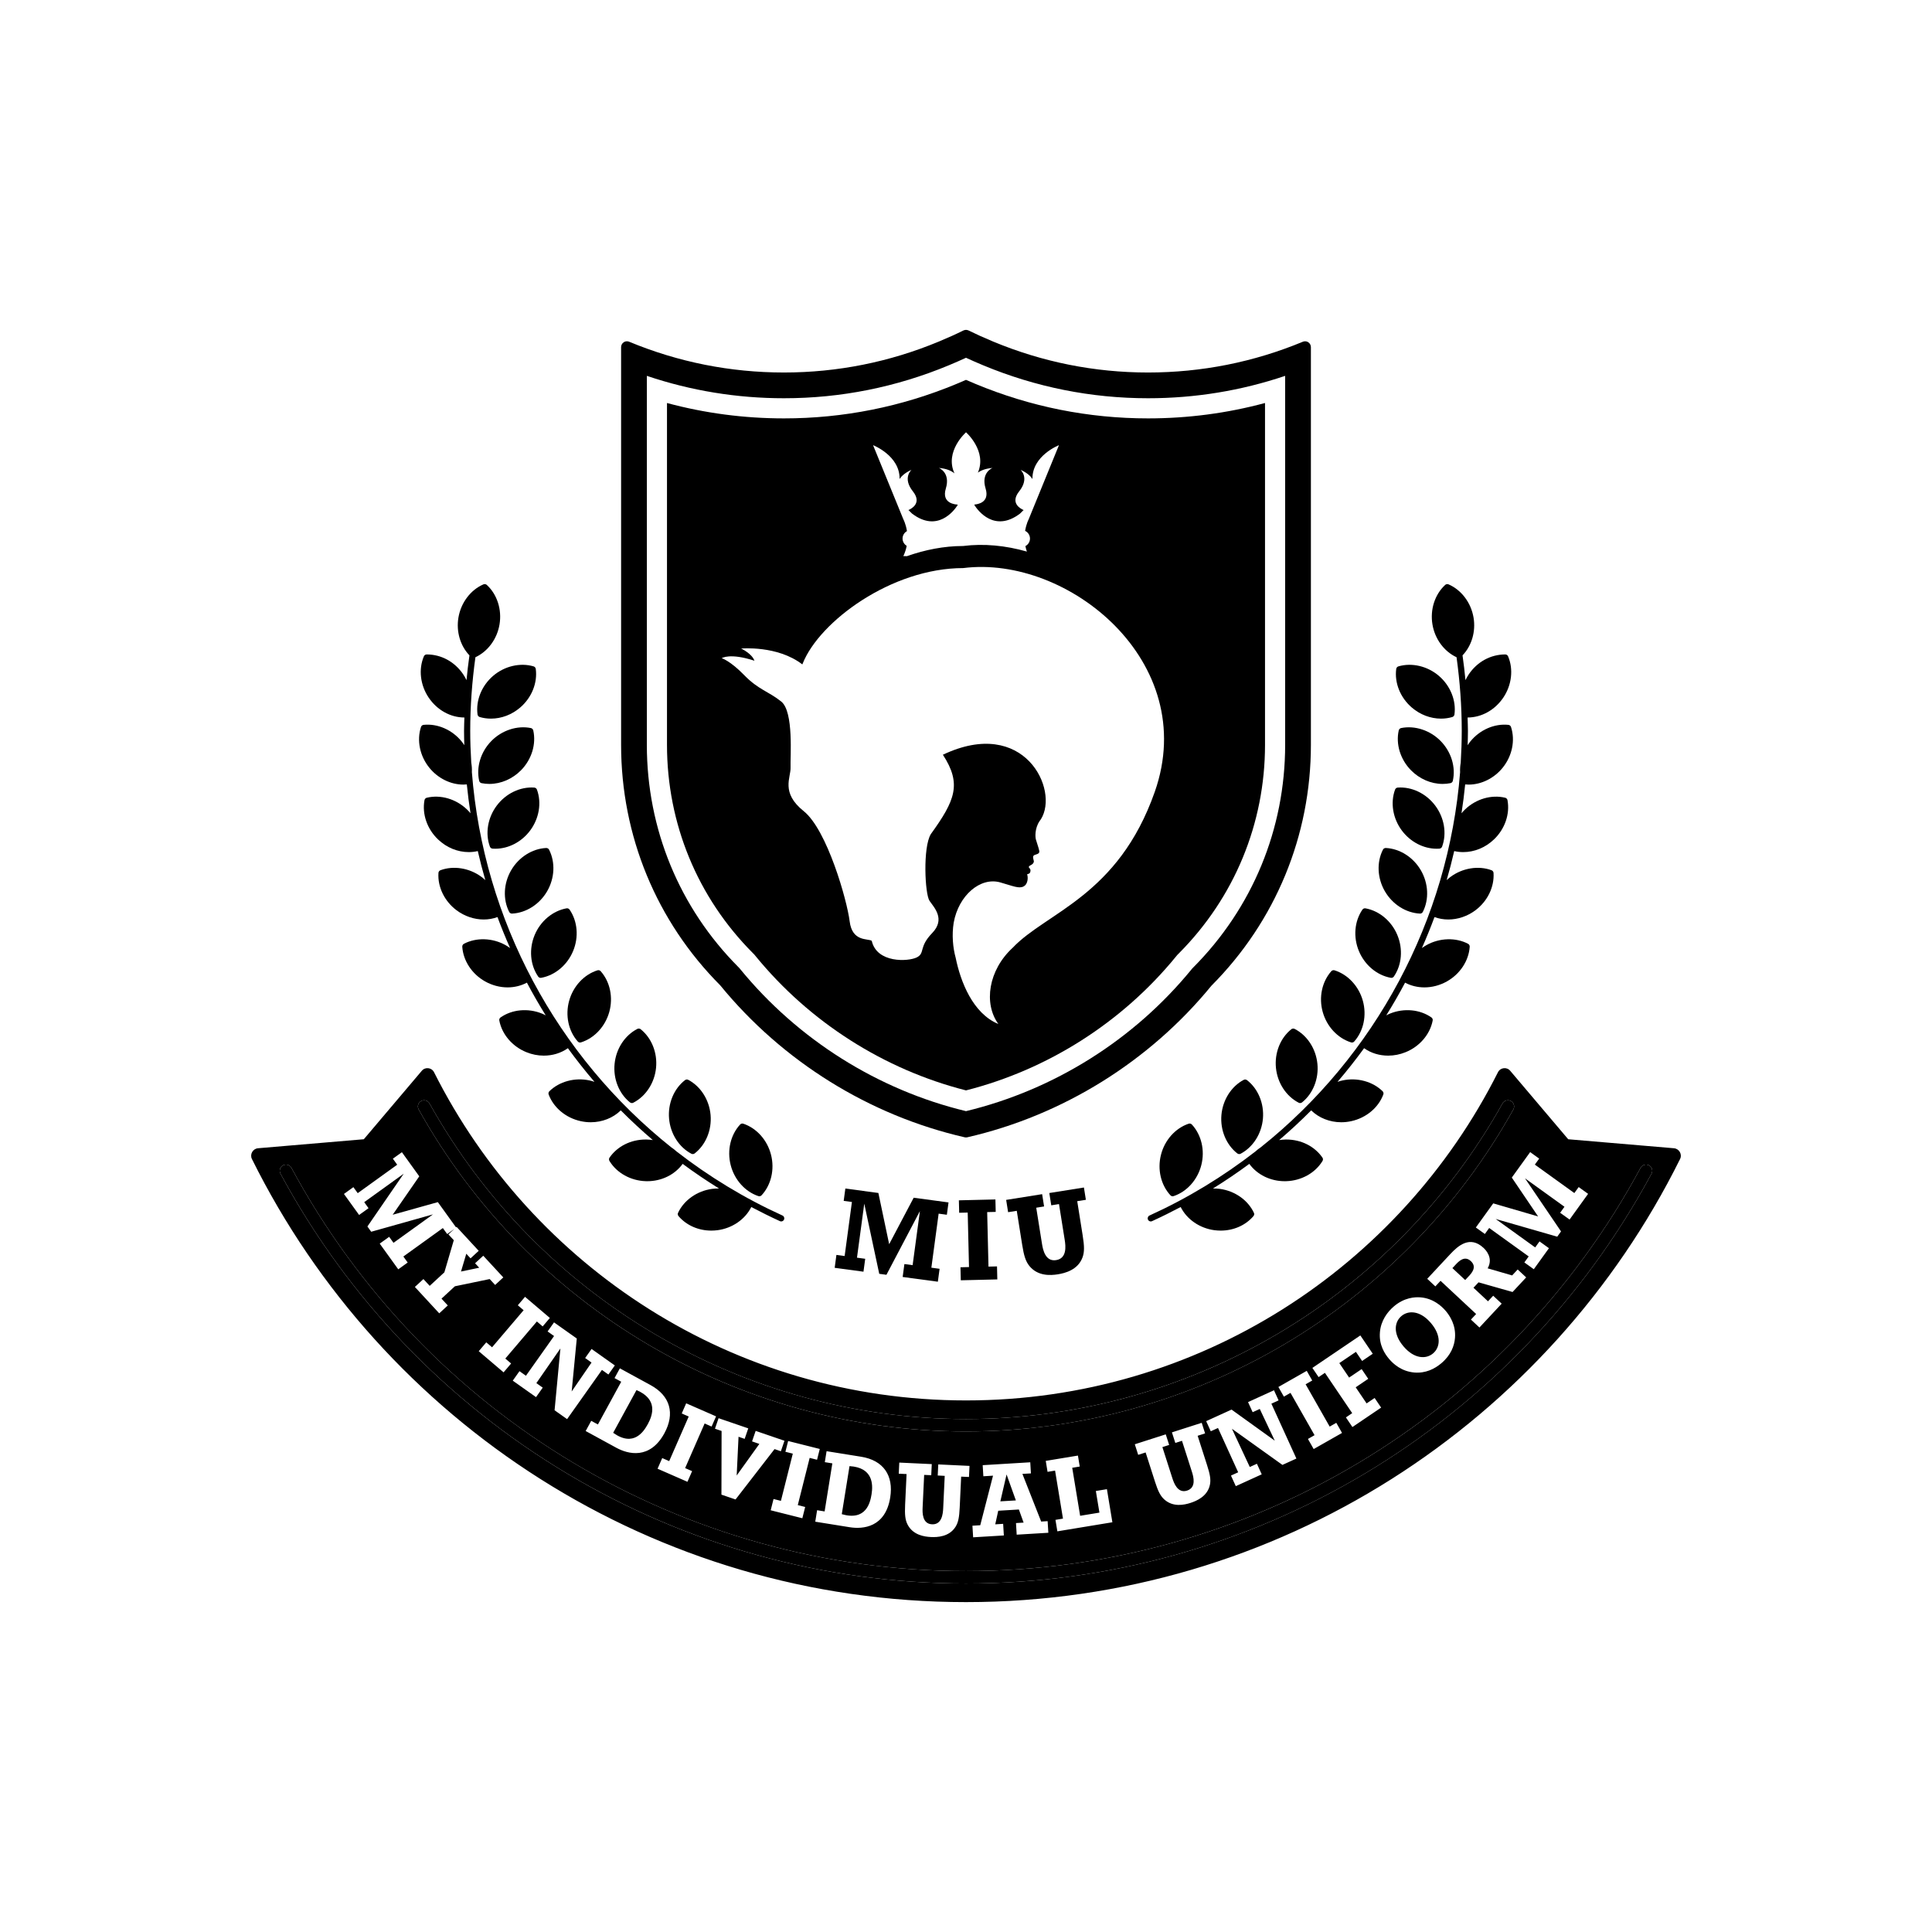 <?xml version="1.0" encoding="utf-8"?>
<!-- Generator: Adobe Illustrator 16.0.0, SVG Export Plug-In . SVG Version: 6.00 Build 0)  -->
<!DOCTYPE svg PUBLIC "-//W3C//DTD SVG 1.1//EN" "http://www.w3.org/Graphics/SVG/1.1/DTD/svg11.dtd">
<svg version="1.1" id="Слой_1" xmlns="http://www.w3.org/2000/svg" xmlns:xlink="http://www.w3.org/1999/xlink" x="0px" y="0px"
	 width="566.93px" height="566.929px" viewBox="0 0 566.93 566.929" enable-background="new 0 0 566.93 566.929"
	 xml:space="preserve">
<g>
	<g>
		<polygon points="293.546,440.556 298.099,440.284 295.37,432.668 		"/>
		<path d="M427.123,371.121l-0.927,0.995l3.751,3.499l0.991-1.059c0.845-0.906,2.574-2.716,0.677-4.486
			C429.739,368.316,428.008,370.17,427.123,371.121z"/>
		<path d="M420.529,397.14c2.048-1.74,2.539-5.169-0.629-8.894c-3.167-3.726-6.631-3.793-8.678-2.052
			c-2.048,1.742-2.541,5.17,0.628,8.893C415.019,398.816,418.483,398.879,420.529,397.14z"/>
		<path d="M190.117,417.851c1.434-2.624,3.004-7.273-3.346-9.942l-6.841,12.536C185.99,424.782,188.945,419.997,190.117,417.851z"/>
		<path d="M255.754,438.479c0.472-2.951,0.402-7.853-6.472-8.255l-2.267,14.1C254.178,446.389,255.364,440.896,255.754,438.479z"/>
		<path d="M491.206,336.944l-31.026-2.639l-17.026-20.097c-1.013-1.198-2.893-0.958-3.598,0.445
			c-28.707,57.105-87.819,96.291-156.091,96.291c-68.27,0-127.381-39.186-156.088-96.289c-0.704-1.405-2.586-1.646-3.599-0.447
			l-17.018,20.093l-31.038,2.643c-1.539,0.129-2.479,1.783-1.794,3.163c38.229,77.051,117.693,130.018,209.536,130.018
			c91.844,0,171.308-52.967,209.537-130.018C493.687,338.728,492.746,337.073,491.206,336.944z M451.66,339.983l-1.271,1.764
			l11.59,8.349l1.272-1.763l2.765,1.992l-5.437,7.546l-2.768-1.993l1.271-1.765l-11.588-8.347l10.578,15.583l-1.11,1.545
			l-18.064-5.196l11.589,8.346l1.272-1.764l2.767,1.995l-4.445,6.171l-2.769-1.994l1.27-1.762l-11.589-8.348l-1.271,1.761
			l-2.647-1.903l5.102-7.082l13.168,3.832l-7.717-11.4l5.386-7.473L451.66,339.983z M436.639,381.856l1.523-1.633l2.496,2.324
			l-6.528,6.999l-2.497-2.329l1.526-1.632l-10.446-9.74l-1.521,1.636l-2.383-2.227l6.755-7.239c2.284-2.45,5.765-5.563,9.761-1.837
			c0.597,0.556,2.965,2.932,1.214,6.003l7.187,2.081l1.625-1.745l2.495,2.325l-3.998,4.284l-9.986-2.837l-1.481,1.591
			L436.639,381.856z M388.788,402.851l-1.854,1.252l-1.825-2.7l14.075-9.531l3.642,5.376l-3.127,2.115l-1.813-2.674l-4.873,3.301
			l2.878,4.249l3.675-2.486l1.931,2.848l-3.677,2.491l3.199,4.725l2.352-1.592l1.911,2.825l-8.423,5.703l-1.912-2.824l1.849-1.252
			L388.788,402.851z M378.688,408.729l-1.944,1.104l-1.611-2.835l8.32-4.731l1.611,2.835l-1.941,1.104l7.059,12.414l1.943-1.104
			l1.685,2.967l-8.32,4.73l-1.686-2.965l1.943-1.108L378.688,408.729z M366.741,430.478l2.09-0.951l1.414,3.105l-7.612,3.468
			l-1.415-3.104l2.116-0.965l-5.923-13.001l-2.117,0.962l-1.354-2.966l7.45-3.393l12.686,9.126l-4.405-9.313l-2.089,0.952
			l-1.353-2.967l7.613-3.469l1.353,2.968l-2.118,0.965L380.416,428l-4.096,1.865l-14.819-10.604L366.741,430.478z M344.006,433.722
			c0.49,1.521,1.587,4.562,4.321,3.688c2.76-0.887,1.917-4.007,1.43-5.532l-2.912-9.085l-1.954,0.63l-0.997-3.107l8.74-2.802
			l0.992,3.106l-2.185,0.698l2.759,8.598c0.896,2.787,1.152,4.292,0.839,5.786c-0.716,3.398-3.903,4.736-5.713,5.319
			c-1.812,0.58-5.095,1.316-7.681-1.028c-1.164-1.053-1.846-2.481-2.713-5.185l-2.755-8.597l-2.182,0.699L333,423.809l9.083-2.912
			l0.996,3.106l-1.983,0.637L344.006,433.722z M404.931,390.913c0.271-3.364,2.172-5.931,4.103-7.571
			c3.057-2.602,6.158-2.782,7.857-2.639c3.681,0.316,6.135,2.548,7.346,3.976c1.194,1.403,3.025,4.161,2.719,7.909
			c-0.183,2.299-1.154,5.024-3.982,7.427c-1.978,1.684-4.655,3.009-7.932,2.742c-3.763-0.326-6.156-2.49-7.409-3.963
			C406.358,397.302,404.604,394.673,404.931,390.913z M123.562,323.096c0.88-0.49,1.992-0.176,2.478,0.705
			c31.853,57.12,92.176,92.607,157.426,92.607c65.255,0,125.58-35.487,157.424-92.607c0.335-0.604,0.954-0.938,1.595-0.938
			c0.299,0,0.604,0.073,0.885,0.228c0.876,0.491,1.193,1.602,0.703,2.479c-32.488,58.278-94.03,94.479-160.606,94.479
			c-66.567,0-128.109-36.201-160.606-94.478C122.368,324.694,122.686,323.582,123.562,323.096z M309.603,431.537l-2.207,0.364
			l-0.529-3.216l9.443-1.558l0.53,3.219l-2.205,0.362l2.322,14.09l5.661-0.931l-1.048-6.347l3.247-0.533l1.601,9.71l-16.144,2.661
			l-0.556-3.366l2.205-0.365L309.603,431.537z M298.983,442.95l-6.058,0.365l-0.879,3.989l2.322-0.144l0.204,3.408l-9.012,0.544
			l-0.207-3.406l2.294-0.138l3.749-14.542l-2.837,0.174l-0.196-3.255l13.961-0.847l0.193,3.258l-2.499,0.148l5.506,13.985
			l1.897-0.116l0.208,3.407l-9.289,0.561l-0.205-3.407l2.232-0.137L298.983,442.95z M263.733,432.444l0.153-3.26l9.533,0.448
			l-0.153,3.258l-2.08-0.095l-0.449,9.533c-0.077,1.598-0.108,4.832,2.759,4.967c2.896,0.136,3.199-3.086,3.275-4.683l0.449-9.533
			l-2.053-0.1l0.154-3.257l9.174,0.433l-0.155,3.255l-2.295-0.105l-0.425,9.021c-0.136,2.926-0.419,4.423-1.236,5.717
			c-1.862,2.934-5.316,3.075-7.218,2.984c-1.898-0.088-5.233-0.549-6.842-3.648c-0.72-1.396-0.856-2.974-0.725-5.808l0.426-9.021
			L263.733,432.444z M236.271,442.208l-0.831,3.309l-9.284-2.337l0.832-3.308l2.167,0.544l3.488-13.855l-2.169-0.544l0.798-3.164
			l9.283,2.335l-0.797,3.165l-2.168-0.543l-3.485,13.851L236.271,442.208z M209.802,419.244l1.057-3.088l8.712,2.986l-1.056,3.081
			l-1.799-0.617l-0.54,11.37l6.652-9.272l-2.144-0.736l1.059-3.084l8.454,2.894l-1.058,3.084l-1.854-0.636l-11.443,14.784
			l-4.142-1.416l0.045-18.686L209.802,419.244z M203.094,431.695l-1.368,3.126l-8.769-3.834l1.366-3.126l2.046,0.892l5.726-13.085
			l-2.048-0.897l1.307-2.982l8.769,3.831l-1.308,2.988l-2.046-0.894l-5.725,13.086L203.094,431.695z M157.391,405.865l1.872,1.327
			l-1.971,2.783l-6.825-4.832l1.971-2.785l1.897,1.346l8.253-11.658l-1.899-1.342l1.887-2.661l6.677,4.729l-1.5,15.546l5.826-8.487
			l-1.872-1.328l1.884-2.661l6.826,4.833l-1.885,2.664l-1.898-1.346l-10.224,14.438l-3.673-2.601l1.71-18.137L157.391,405.865z
			 M149.985,400.107l-2.212,2.599l-7.29-6.207l2.211-2.598l1.702,1.446l9.258-10.874l-1.703-1.449l2.116-2.482l7.288,6.202
			l-2.113,2.483l-1.7-1.449l-9.259,10.88L149.985,400.107z M173.489,416.929l1.962,1.068l6.842-12.536l-1.962-1.07l1.562-2.864
			l9.013,4.92c5.779,3.154,7.212,8.339,4.047,14.145c-4.254,7.791-10.666,6.114-14.085,4.25l-9.01-4.918L173.489,416.929z
			 M239.772,443.16l2.206,0.355l2.267-14.101l-2.208-0.354l0.516-3.222l10.137,1.628c6.498,1.045,9.582,5.452,8.533,11.981
			c-1.407,8.768-8.01,9.326-11.857,8.708l-10.135-1.627L239.772,443.16z M103.697,348.357l1.27,1.767l11.589-8.348l-1.271-1.766
			l2.648-1.904l5.099,7.078l-7.805,11.277l13.257-3.705l5.335,7.404l0.16-0.147l6.494,7.03l-2.394,2.215l-1.25-1.356l-1.552,5.217
			l5.344-1.111l-1.212-1.311l2.396-2.211l5.882,6.361l-2.394,2.214l-1.6-1.729l-10.212,2.119l-3.926,3.626l1.845,1.999l-2.508,2.312
			l-7.15-7.741l2.506-2.313l1.845,1.995l4.303-3.975l2.766-9.423l-1.578-1.705l1.725-1.599l-2.087,1.506l-1.272-1.765l-11.588,8.349
			l1.271,1.763l-2.768,1.996l-5.438-7.545l2.771-1.994l1.27,1.763l11.59-8.349l-18.135,5.099l-1.113-1.542l10.651-15.487
			l-11.589,8.347l1.271,1.766l-2.769,1.993l-4.448-6.172L103.697,348.357z M484.62,344.425
			c-39.98,74.166-117.058,120.242-201.155,120.242S122.29,418.591,82.311,344.42c-0.478-0.885-0.149-1.988,0.736-2.466
			c0.28-0.148,0.573-0.22,0.864-0.22c0.649,0,1.274,0.35,1.604,0.959c39.346,72.991,115.192,118.329,197.95,118.329
			c82.757,0,158.609-45.338,197.951-118.329c0.479-0.88,1.579-1.218,2.467-0.734C484.767,342.435,485.097,343.539,484.62,344.425z"
			/>
	</g>
	<path d="M123.562,323.096c0.88-0.49,1.992-0.176,2.478,0.705c31.853,57.12,92.176,92.607,157.426,92.607
		c65.255,0,125.58-35.487,157.424-92.607c0.335-0.604,0.954-0.938,1.595-0.938c0.299,0,0.604,0.073,0.885,0.228
		c0.876,0.491,1.193,1.602,0.703,2.479c-32.488,58.278-94.03,94.479-160.606,94.479c-66.567,0-128.109-36.201-160.606-94.478
		C122.368,324.694,122.686,323.582,123.562,323.096z"/>
	<path d="M484.62,344.425c-39.98,74.166-117.058,120.242-201.155,120.242S122.29,418.591,82.311,344.42
		c-0.478-0.885-0.149-1.988,0.736-2.466c0.28-0.148,0.573-0.22,0.864-0.22c0.649,0,1.274,0.35,1.604,0.959
		c39.346,72.991,115.192,118.329,197.95,118.329c82.757,0,158.609-45.338,197.951-118.329c0.479-0.88,1.579-1.218,2.467-0.734
		C484.767,342.435,485.097,343.539,484.62,344.425z"/>
	<g>
		<path d="M167.143,266.923c-0.201-0.296-0.562-0.444-0.909-0.378c-4.062,0.743-7.649,3.75-9.35,7.847
			c-1.703,4.102-1.312,8.761,1.03,12.163c0.17,0.249,0.45,0.391,0.744,0.391c0.054,0,0.11-0.002,0.162-0.016
			c4.064-0.741,7.649-3.748,9.351-7.846C169.879,274.989,169.481,270.329,167.143,266.923z"/>
		<path d="M124.3,212.703c-0.354,0.037-0.654,0.28-0.765,0.618c-1.284,3.927-0.346,8.507,2.445,11.96
			c2.508,3.101,6.243,4.953,9.991,4.953c0.342,0,0.678-0.021,1.013-0.053c0.286,2.838,0.643,5.66,1.081,8.463
			c-0.343-0.407-0.702-0.802-1.093-1.171c-3.221-3.057-7.722-4.35-11.728-3.385c-0.346,0.081-0.614,0.361-0.679,0.713
			c-0.757,4.061,0.771,8.481,3.99,11.536c2.518,2.391,5.718,3.705,9.018,3.705c0.894,0,1.776-0.104,2.629-0.303
			c0.66,2.869,1.396,5.709,2.214,8.526c-0.357-0.329-0.725-0.648-1.118-0.943c-3.527-2.623-8.23-3.379-12.048-1.962
			c-0.336,0.125-0.565,0.435-0.589,0.79c-0.27,4.121,1.775,8.33,5.336,10.979c2.328,1.732,5.146,2.689,7.936,2.689
			c1.412,0,2.776-0.241,4.054-0.71c1.135,3.074,2.375,6.101,3.696,9.089c-0.433-0.31-0.881-0.602-1.353-0.866
			c-3.83-2.146-8.608-2.279-12.199-0.38c-0.314,0.167-0.499,0.501-0.479,0.863c0.268,4.115,2.842,8.023,6.718,10.188
			c2.037,1.135,4.311,1.74,6.573,1.74c1.994,0,3.94-0.472,5.626-1.364c0.015-0.005,0.022-0.024,0.039-0.039
			c1.732,3.271,3.577,6.478,5.528,9.612c-0.357-0.184-0.72-0.373-1.096-0.524c-4.11-1.666-8.791-1.223-12.154,1.135
			c-0.291,0.2-0.438,0.557-0.368,0.907c0.776,4.058,3.814,7.612,7.925,9.28c1.653,0.677,3.382,1.02,5.13,1.02
			c2.587,0,5.017-0.741,7.023-2.147c0.016-0.011,0.02-0.035,0.035-0.048c2.476,3.392,5.073,6.697,7.812,9.888
			c-0.47-0.16-0.949-0.302-1.441-0.41c-4.305-0.943-8.887,0.302-11.79,3.167c-0.252,0.252-0.336,0.631-0.21,0.964
			c1.451,3.87,5.045,6.857,9.383,7.81c0.979,0.215,1.977,0.325,2.966,0.325c3.36,0,6.57-1.274,8.816-3.487
			c3.005,3.023,6.146,5.935,9.399,8.719c-0.561-0.086-1.128-0.144-1.704-0.158l-0.411-0.007c-4.334,0-8.292,1.986-10.584,5.305
			c-0.201,0.297-0.211,0.679-0.025,0.983c2.141,3.531,6.226,5.806,10.664,5.936l0.418,0.008c4.226,0,8.088-1.904,10.401-5.086
			c3.443,2.548,7.005,4.952,10.672,7.229c-0.671-0.005-1.348,0.02-2.033,0.107c-4.399,0.597-8.226,3.282-9.989,7.021
			c-0.155,0.319-0.102,0.703,0.134,0.973c2.312,2.703,5.819,4.252,9.621,4.252c0.613,0,1.235-0.044,1.863-0.124
			c4.311-0.579,8.062-3.181,9.869-6.797c2.757,1.45,5.548,2.843,8.403,4.146c0.125,0.056,0.252,0.084,0.376,0.084
			c0.346,0,0.673-0.202,0.826-0.535c0.205-0.454,0.004-0.992-0.451-1.2c-11.21-5.09-21.606-11.438-31.088-18.8
			c-0.479-0.449-1.006-0.852-1.562-1.221c-33.565-26.76-55.099-66.604-58.496-110.077c0.048-0.923-0.02-1.853-0.178-2.776
			c-0.188-3.1-0.307-6.211-0.307-9.34c0-7.243,0.541-14.473,1.527-21.61c3.649-1.699,6.348-5.338,7.067-9.603
			c0.742-4.375-0.69-8.828-3.733-11.621c-0.266-0.238-0.646-0.304-0.974-0.163c-3.792,1.639-6.608,5.375-7.347,9.749
			c-0.694,4.116,0.551,8.284,3.233,11.089c-0.339,2.415-0.634,4.84-0.862,7.275c-0.284-0.586-0.599-1.166-0.971-1.714
			c-2.467-3.652-6.39-5.834-10.718-5.834h-0.006c-0.358,0.007-0.677,0.224-0.814,0.553c-1.615,3.799-1.074,8.445,1.411,12.123
			c2.463,3.646,6.376,5.823,10.475,5.833c-0.033,1.308-0.099,2.615-0.099,3.923c0,1.404,0.038,2.802,0.078,4.203
			c-0.243-0.37-0.493-0.735-0.772-1.081C132.709,214.162,128.396,212.274,124.3,212.703z"/>
		<path d="M170.212,305.921c0.091,0,0.182-0.015,0.271-0.04c3.938-1.244,7.123-4.667,8.31-8.942
			c1.184-4.275,0.219-8.853-2.523-11.943c-0.237-0.271-0.602-0.361-0.946-0.265c-3.942,1.239-7.125,4.667-8.312,8.942
			c-1.185,4.278-0.219,8.853,2.524,11.939C169.71,305.812,169.957,305.921,170.212,305.921z"/>
		<path d="M201.981,316.874c-0.312-0.167-0.697-0.132-0.981,0.086c-3.26,2.535-5.048,6.855-4.667,11.277
			c0.381,4.425,2.885,8.377,6.533,10.312c0.133,0.071,0.279,0.107,0.425,0.107c0.2,0,0.394-0.066,0.558-0.191
			c3.256-2.538,5.045-6.855,4.666-11.278C208.133,322.769,205.631,318.813,201.981,316.874z"/>
		<path d="M218.135,329.743c-0.338-0.118-0.712-0.021-0.955,0.241c-2.805,3.03-3.869,7.586-2.771,11.889
			c1.091,4.299,4.201,7.792,8.115,9.112c0.095,0.036,0.193,0.05,0.291,0.05c0.246,0,0.489-0.106,0.665-0.289
			c2.806-3.031,3.869-7.585,2.771-11.887C225.16,334.555,222.05,331.066,218.135,329.743z"/>
		<path d="M149.978,255.402c-2.224,3.842-2.439,8.513-0.562,12.192c0.156,0.305,0.468,0.494,0.807,0.494
			c0.015,0,0.031,0,0.045-0.001c4.126-0.208,8.068-2.725,10.291-6.567c2.221-3.84,2.437-8.512,0.558-12.191
			c-0.16-0.315-0.478-0.503-0.849-0.494C156.139,249.043,152.195,251.562,149.978,255.402z"/>
		<path d="M140.131,209.66c0.051,0.356,0.302,0.646,0.646,0.749c1.051,0.31,2.16,0.467,3.292,0.467c3.086,0,6.138-1.159,8.588-3.267
			c3.366-2.892,5.111-7.229,4.559-11.321c-0.05-0.354-0.301-0.647-0.644-0.749c-3.937-1.154-8.531-0.079-11.881,2.796
			C141.326,201.228,139.578,205.566,140.131,209.66z"/>
		<path d="M156.481,214.33c-0.079-0.348-0.354-0.616-0.704-0.688c-4.016-0.818-8.518,0.661-11.6,3.81
			c-3.106,3.169-4.472,7.643-3.569,11.67c0.079,0.35,0.355,0.618,0.702,0.69c0.746,0.149,1.519,0.226,2.292,0.226
			c3.404,0,6.797-1.469,9.309-4.032C156.016,222.832,157.384,218.358,156.481,214.33z"/>
		<path d="M156.774,231.108c-4.137-0.289-8.333,1.737-11.003,5.288c-2.663,3.549-3.438,8.163-2.016,12.038
			c0.125,0.338,0.434,0.567,0.789,0.593c0.262,0.017,0.52,0.026,0.783,0.026c3.898,0,7.72-1.987,10.217-5.315
			c2.667-3.551,3.438-8.163,2.014-12.039C157.436,231.363,157.125,231.133,156.774,231.108z"/>
		<path d="M187.026,301.926c-3.671,1.884-6.233,5.801-6.676,10.217c-0.449,4.417,1.283,8.76,4.505,11.345
			c0.164,0.129,0.365,0.199,0.566,0.199c0.142,0,0.281-0.035,0.415-0.103c3.673-1.886,6.232-5.802,6.675-10.217
			c0.446-4.415-1.283-8.765-4.507-11.344C187.731,301.802,187.344,301.762,187.026,301.926z"/>
	</g>
	<g>
		<path d="M398.758,279.084c1.703,4.098,5.286,7.104,9.352,7.846c0.053,0.014,0.106,0.016,0.16,0.016
			c0.297,0,0.577-0.142,0.746-0.391c2.343-3.402,2.734-8.062,1.029-12.163c-1.7-4.097-5.286-7.104-9.349-7.847
			c-0.348-0.066-0.706,0.082-0.909,0.378C397.449,270.329,397.053,274.989,398.758,279.084z"/>
		<path d="M431.445,217.594c-0.281,0.346-0.528,0.711-0.772,1.081c0.038-1.401,0.08-2.799,0.08-4.203
			c0-1.308-0.068-2.615-0.101-3.923c4.098-0.01,8.013-2.187,10.475-5.833c2.488-3.678,3.024-8.324,1.409-12.123
			c-0.139-0.329-0.455-0.546-0.814-0.553h-0.004c-4.329,0-8.25,2.182-10.717,5.834c-0.373,0.548-0.686,1.128-0.971,1.714
			c-0.228-2.436-0.523-4.86-0.862-7.275c2.682-2.805,3.929-6.973,3.234-11.089c-0.739-4.374-3.556-8.11-7.348-9.749
			c-0.329-0.141-0.708-0.075-0.974,0.163c-3.046,2.793-4.476,7.246-3.735,11.621c0.722,4.265,3.42,7.903,7.068,9.603
			c0.985,7.138,1.526,14.367,1.526,21.61c0,3.129-0.117,6.24-0.305,9.34c-0.157,0.924-0.228,1.854-0.178,2.776
			c-3.398,43.473-24.932,83.317-58.497,110.077c-0.555,0.369-1.084,0.771-1.562,1.221c-9.48,7.361-19.878,13.71-31.088,18.8
			c-0.454,0.208-0.654,0.746-0.449,1.2c0.151,0.333,0.48,0.535,0.823,0.535c0.126,0,0.254-0.028,0.376-0.084
			c2.857-1.303,5.652-2.695,8.403-4.146c1.809,3.616,5.562,6.218,9.871,6.797c0.626,0.08,1.251,0.124,1.862,0.124
			c3.803,0,7.309-1.549,9.622-4.252c0.235-0.27,0.289-0.653,0.134-0.973c-1.764-3.738-5.592-6.424-9.988-7.021
			c-0.688-0.088-1.363-0.112-2.036-0.107c3.67-2.277,7.23-4.682,10.675-7.229c2.312,3.182,6.175,5.086,10.402,5.086l0.417-0.008
			c4.438-0.13,8.522-2.404,10.664-5.936c0.187-0.305,0.175-0.687-0.029-0.983c-2.292-3.318-6.247-5.305-10.579-5.305l-0.413,0.007
			c-0.576,0.015-1.146,0.072-1.704,0.158c3.254-2.784,6.395-5.695,9.399-8.719c2.245,2.213,5.456,3.487,8.816,3.487
			c0.99,0,1.988-0.11,2.966-0.325c4.338-0.952,7.932-3.939,9.381-7.81c0.126-0.333,0.044-0.712-0.209-0.964
			c-2.903-2.865-7.483-4.11-11.789-3.167c-0.491,0.108-0.973,0.25-1.441,0.41c2.738-3.19,5.338-6.496,7.812-9.888
			c0.016,0.013,0.02,0.037,0.036,0.048c2.007,1.406,4.435,2.147,7.023,2.147c1.746,0,3.476-0.343,5.129-1.02
			c4.112-1.668,7.147-5.223,7.926-9.28c0.069-0.351-0.078-0.707-0.367-0.907c-3.364-2.357-8.046-2.801-12.155-1.135
			c-0.378,0.151-0.739,0.341-1.1,0.524c1.955-3.135,3.8-6.341,5.532-9.612c0.015,0.015,0.021,0.034,0.039,0.039
			c1.686,0.893,3.63,1.364,5.625,1.364c2.264,0,4.536-0.605,6.575-1.74c3.872-2.165,6.448-6.073,6.717-10.188
			c0.021-0.362-0.166-0.696-0.479-0.863c-3.593-1.899-8.369-1.767-12.199,0.38c-0.472,0.265-0.922,0.557-1.353,0.866
			c1.323-2.988,2.56-6.015,3.695-9.089c1.277,0.469,2.644,0.71,4.056,0.71c2.788,0,5.606-0.957,7.936-2.689
			c3.56-2.648,5.604-6.857,5.335-10.979c-0.024-0.355-0.254-0.665-0.587-0.79c-3.818-1.417-8.525-0.661-12.05,1.962
			c-0.393,0.295-0.762,0.614-1.118,0.943c0.817-2.817,1.554-5.657,2.216-8.526c0.851,0.198,1.733,0.303,2.627,0.303
			c3.302,0,6.5-1.314,9.019-3.705c3.219-3.055,4.749-7.476,3.988-11.536c-0.066-0.352-0.331-0.632-0.678-0.713
			c-4.005-0.965-8.507,0.328-11.727,3.385c-0.391,0.369-0.75,0.764-1.092,1.171c0.437-2.803,0.793-5.625,1.08-8.463
			c0.334,0.031,0.672,0.053,1.012,0.053c3.747,0,7.483-1.853,9.991-4.953c2.792-3.453,3.729-8.033,2.446-11.96
			c-0.112-0.338-0.411-0.581-0.763-0.618C438.534,212.274,434.221,214.162,431.445,217.594z"/>
		<path d="M397.393,305.612c2.743-3.087,3.71-7.661,2.524-11.939c-1.186-4.275-4.368-7.703-8.31-8.942
			c-0.346-0.097-0.709-0.006-0.947,0.265c-2.742,3.091-3.708,7.668-2.523,11.943c1.187,4.275,4.371,7.698,8.31,8.942
			c0.09,0.025,0.183,0.04,0.271,0.04C396.975,305.921,397.22,305.812,397.393,305.612z"/>
		<path d="M358.415,327.188c-0.379,4.423,1.41,8.74,4.666,11.278c0.163,0.125,0.358,0.191,0.558,0.191
			c0.146,0,0.292-0.036,0.425-0.107c3.647-1.936,6.152-5.888,6.534-10.312c0.38-4.422-1.408-8.742-4.668-11.277
			c-0.284-0.218-0.673-0.253-0.981-0.086C361.301,318.813,358.799,322.769,358.415,327.188z"/>
		<path d="M340.679,338.859c-1.097,4.302-0.034,8.855,2.773,11.887c0.173,0.183,0.415,0.289,0.663,0.289
			c0.099,0,0.197-0.014,0.29-0.05c3.917-1.32,7.026-4.813,8.116-9.112c1.098-4.303,0.032-8.858-2.771-11.889
			c-0.242-0.262-0.616-0.359-0.955-0.241C344.881,331.066,341.771,334.555,340.679,338.859z"/>
		<path d="M406.663,248.835c-0.371-0.009-0.689,0.179-0.85,0.494c-1.878,3.68-1.663,8.352,0.56,12.191
			c2.222,3.843,6.165,6.359,10.289,6.567c0.017,0.001,0.03,0.001,0.046,0.001c0.339,0,0.649-0.189,0.807-0.494
			c1.876-3.68,1.661-8.351-0.562-12.192C414.732,251.562,410.79,249.043,406.663,248.835z"/>
		<path d="M422.238,198.335c-3.349-2.875-7.941-3.95-11.88-2.796c-0.343,0.102-0.595,0.395-0.645,0.749
			c-0.553,4.092,1.194,8.43,4.56,11.321c2.45,2.107,5.503,3.267,8.59,3.267c1.13,0,2.239-0.157,3.291-0.467
			c0.342-0.104,0.596-0.393,0.644-0.749C427.351,205.566,425.605,201.228,422.238,198.335z"/>
		<path d="M414.02,226.005c2.511,2.563,5.903,4.032,9.308,4.032c0.773,0,1.547-0.076,2.29-0.226c0.352-0.072,0.625-0.341,0.703-0.69
			c0.903-4.027-0.463-8.501-3.568-11.67c-3.082-3.148-7.583-4.628-11.6-3.81c-0.35,0.072-0.625,0.341-0.704,0.688
			C409.545,218.358,410.914,222.832,414.02,226.005z"/>
		<path d="M409.372,231.699c-1.425,3.876-0.653,8.488,2.011,12.039c2.5,3.328,6.321,5.315,10.22,5.315
			c0.263,0,0.521-0.01,0.781-0.026c0.357-0.025,0.662-0.255,0.79-0.593c1.422-3.875,0.647-8.489-2.019-12.038
			c-2.666-3.551-6.862-5.577-10.999-5.288C409.805,231.133,409.493,231.363,409.372,231.699z"/>
		<path d="M378.927,302.023c-3.229,2.579-4.955,6.929-4.51,11.344c0.443,4.415,3.002,8.331,6.676,10.217
			c0.131,0.067,0.275,0.103,0.416,0.103c0.201,0,0.4-0.07,0.565-0.199c3.223-2.585,4.953-6.928,4.506-11.345
			c-0.441-4.416-3.005-8.333-6.677-10.217C379.586,301.762,379.198,301.802,378.927,302.023z"/>
	</g>
	<path d="M283.465,104.984c1.564,0.725,3.24,1.459,5.068,2.22c15.415,6.408,31.681,9.658,48.353,9.658
		c13.8,0,27.298-2.207,40.232-6.568v70.513v25.858v11.896c0,24.663-9.585,47.874-26.991,65.36l-0.261,0.261l-0.234,0.286
		c-16.872,20.637-40.327,35.366-66.167,41.589c-25.836-6.22-49.333-20.996-66.282-41.714l-0.234-0.285l-0.26-0.261
		c-17.333-17.404-26.877-40.573-26.877-65.236v-11.896v-96.372c12.935,4.362,26.431,6.569,40.232,6.569
		c16.673,0,32.94-3.25,48.35-9.658C280.221,106.444,281.899,105.71,283.465,104.984 M283.464,96.804
		c-0.072,0-0.142,0.007-0.211,0.017c-0.072,0.009-0.143,0.019-0.215,0.037c-0.066,0.018-0.134,0.043-0.2,0.069
		c-0.045,0.018-0.093,0.026-0.135,0.048c-2.123,1.055-4.48,2.12-7.211,3.255c-14.482,6.023-29.774,9.077-45.448,9.077
		c-15.705,0-30.989-3.038-45.419-9.027c-0.213-0.088-0.438-0.131-0.659-0.131c-0.333,0-0.662,0.096-0.946,0.287
		c-0.477,0.318-0.763,0.851-0.763,1.423v104.807v11.896c0,26.674,10.367,51.779,29.079,70.565
		c18.291,22.358,43.769,38.196,71.746,44.602c0.017,0.007,0.031,0.004,0.046,0.007c0.111,0.021,0.223,0.039,0.337,0.039
		s0.226-0.018,0.338-0.039c0.014-0.003,0.028,0,0.043-0.007c27.974-6.405,53.456-22.243,71.636-44.479
		c18.824-18.909,29.19-44.015,29.19-70.688v-11.896v-25.858v-78.948c0-0.572-0.286-1.104-0.762-1.423
		c-0.286-0.19-0.615-0.287-0.947-0.287c-0.223,0-0.444,0.043-0.658,0.131c-14.432,5.989-29.714,9.027-45.419,9.027
		c-15.674,0-30.965-3.054-45.451-9.077c-2.725-1.135-5.083-2.2-7.207-3.255c-0.044-0.022-0.091-0.03-0.138-0.048
		c-0.066-0.026-0.131-0.052-0.2-0.069c-0.073-0.019-0.141-0.028-0.213-0.037C283.604,96.811,283.536,96.804,283.464,96.804
		L283.464,96.804z"/>
	<g>
		<g>
			<path d="M336.886,122.772c-17.457,0-34.489-3.402-50.627-10.113c-0.97-0.405-1.899-0.801-2.794-1.191
				c-0.897,0.393-1.828,0.791-2.801,1.193c-16.133,6.709-33.164,10.111-50.62,10.111c-11.702,0-23.189-1.514-34.321-4.512v100.301
				c0,23.089,8.935,44.774,25.154,61.066l0.464,0.467l0.414,0.505c15.838,19.355,37.666,33.259,61.71,39.368
				c24.046-6.106,45.834-19.968,61.59-39.241l0.418-0.509l0.466-0.466c16.294-16.373,25.27-38.102,25.27-61.19V118.258
				C360.069,121.259,348.583,122.772,336.886,122.772z M263.979,140.562c0.652-0.988,1.756-1.915,3.492-2.691
				c0,0-2.75,2.357,0.411,6.321c2.74,3.438-0.414,5.096-1.31,5.478c0.319,0.338,0.673,0.691,1.063,1.043
				c7.458,5.672,12.33-0.893,13.291-2.363c0.038-0.099,0.08-0.193,0.11-0.284c-0.559-0.014-4.848-0.262-3.491-4.7
				c1.437-4.745-2.037-6.047-2.037-6.047c2.118,0.167,3.58,0.763,4.572,1.589c-2.964-6.466,3.393-12.054,3.393-12.054
				s6.213,5.462,3.484,11.836c0.985-0.71,2.37-1.215,4.289-1.371c0,0-3.474,1.302-2.026,6.047c1.248,4.111-2.336,4.626-3.319,4.691
				c0.035,0.095,0.072,0.194,0.117,0.287c0.955,1.474,5.828,8.041,13.295,2.369c0.388-0.352,0.737-0.705,1.057-1.043
				c-0.894-0.382-4.048-2.04-1.307-5.478c3.156-3.964,0.412-6.321,0.412-6.321c1.737,0.776,2.838,1.703,3.487,2.691
				c-0.117-6.859,7.782-9.928,7.782-9.928l-8.883,21.739c0,0-0.716,1.333-1.047,3.406c0.844,0.4,1.426,1.26,1.426,2.256
				c0,0.961-0.547,1.796-1.346,2.216c0.103,0.521,0.249,1.058,0.436,1.604c-6.241-1.782-12.639-2.407-18.717-1.636
				c-5.596,0-11.188,1.119-16.478,2.981c-0.663-0.017-1.054-0.021-1.054-0.021c0.486-1.034,0.8-2.045,0.984-3.006
				c-0.726-0.438-1.215-1.23-1.215-2.139c0-0.94,0.521-1.757,1.29-2.184c-0.332-2.116-1.06-3.479-1.06-3.479l-8.885-21.739
				C256.198,130.634,264.096,133.702,263.979,140.562z M338.863,232.346c-10.752,30.605-31.793,35.312-41.688,45.756
				c-7.159,6.576-8.594,16.389-4.21,22.385c-7.521-3.1-11.113-12.467-12.526-19.416c-0.822-2.969-1.167-6.74-0.583-10.326
				c1.424-7.973,7.797-13.481,13.677-11.805c3.761,1.073,5.486,1.899,6.844,1.169c1.358-0.728,1.317-2.773,1.021-3.554
				c0.591-0.188,0.85-0.234,0.963-0.823c0.194-0.943-0.579-0.966-0.447-1.405c0.131-0.435,1.174-0.491,1.436-1.36
				c0.135-0.438-0.341-1.076-0.15-1.707c0.191-0.628,1.578-0.418,1.765-1.205c0.104-0.44-0.386-1.743-0.98-3.687
				c-0.223-0.715-0.374-3.241,1.053-5.402c0.138-0.182,0.272-0.367,0.401-0.561c0.006,0,0.006-0.003,0.006-0.003
				c5.437-8.633-4.862-30.267-28.764-18.934c5.611,8.604,3.565,13.446-3.541,23.298c-2.37,3.872-1.747,17.587-0.375,19.583
				c1.373,1.993,4.738,5.363,0.748,9.479c-3.99,4.115-1.996,5.861-4.489,7.11c-2.492,1.247-11.724,1.743-13.219-4.865
				c-1.126-0.751-5.737,0.374-6.483-5.738c-0.751-6.112-6.612-26.812-13.47-32.303c-6.857-5.491-3.742-9.85-3.869-12.848
				c-0.124-2.993,0.997-16.335-2.741-19.327c-3.744-2.991-6.735-3.491-10.85-7.735c-4.116-4.238-6.612-4.988-6.612-4.988
				s2.369-1.622,9.604,0.75c-0.748-2.12-3.907-3.574-3.907-3.574s10.643-0.999,17.961,4.656c0,0,0.045-0.124,0.14-0.336
				c4.906-12.259,25.989-27.935,47.084-27.935C313.417,162.8,352.246,194.217,338.863,232.346z"/>
		</g>
	</g>
	<g>
		<path d="M253.611,353.199l-2.136,15.857l2.414,0.325l-0.51,3.789l-8.449-1.14l0.51-3.785l2.414,0.323l2.136-15.859l-2.414-0.324
			l0.487-3.621l9.689,1.306l3.165,15.034l7.196-13.64l10.223,1.378l-0.487,3.619l-2.413-0.323l-2.134,15.856l2.413,0.325
			l-0.511,3.788l-10.326-1.39l0.51-3.789l2.414,0.324l2.136-15.856l-9.819,18.681l-2.112-0.286L253.611,353.199z"/>
		<path d="M281.845,371.871l2.502-0.061l-0.381-15.992l-2.502,0.06l-0.088-3.652l10.72-0.257l0.087,3.652l-2.503,0.06l0.383,15.995
			l2.501-0.06l0.092,3.819l-10.719,0.257L281.845,371.871z"/>
		<path d="M295.821,355.708l-0.573-3.608l10.557-1.682l0.576,3.607l-2.306,0.369l1.683,10.558c0.281,1.771,0.983,5.323,4.158,4.818
			c3.209-0.51,2.803-4.113,2.523-5.884l-1.684-10.559l-2.271,0.363l-0.574-3.607l10.157-1.619l0.576,3.608l-2.539,0.405l1.589,9.99
			c0.519,3.24,0.549,4.948-0.052,6.551c-1.372,3.644-5.128,4.586-7.233,4.92c-2.104,0.335-5.867,0.593-8.336-2.441
			c-1.107-1.364-1.62-3.064-2.119-6.205l-1.591-9.988L295.821,355.708z"/>
	</g>
</g>
</svg>
